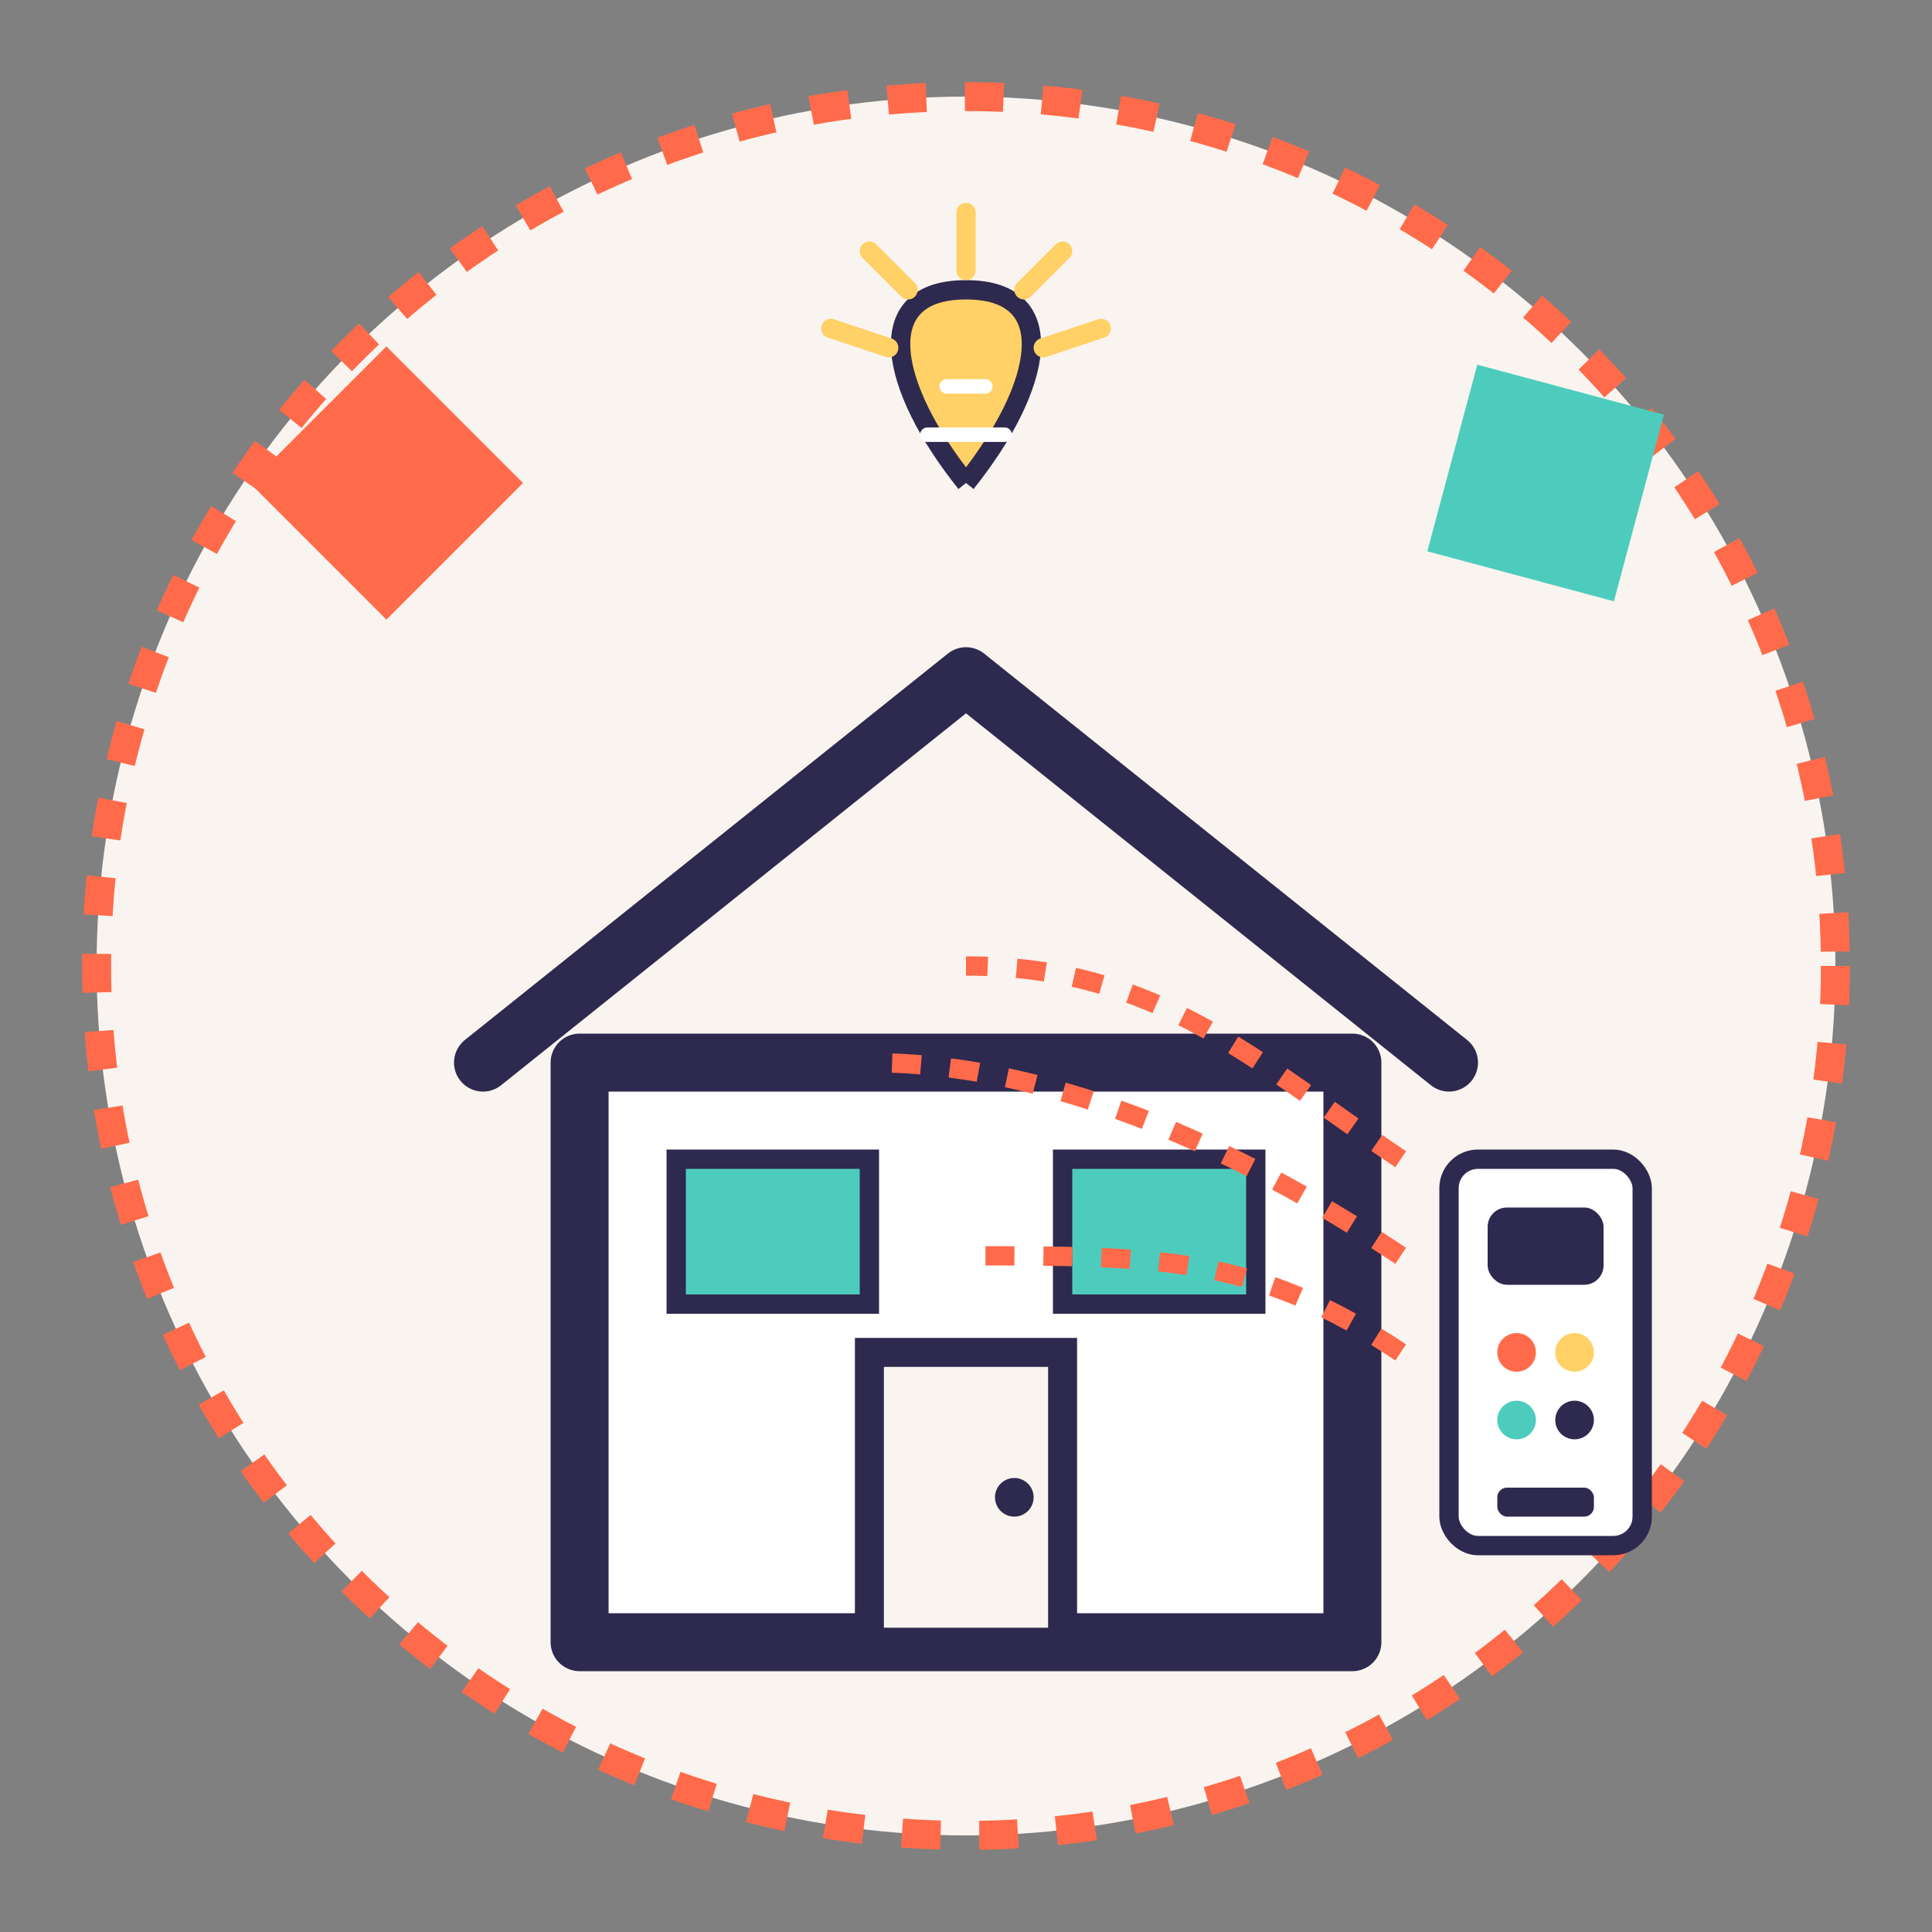 <svg xmlns="http://www.w3.org/2000/svg" viewBox="0 0 200 200" width="200" height="200">
  <rect x="0" y="0" width="200" height="200" fill="#808080" stroke="none"/>
  <!-- Background circle -->
  <circle cx="100" cy="100" r="90" fill="#f9f4ef" stroke="#ff6b4a" stroke-width="3" stroke-dasharray="4,4"/>
  
  <!-- House outline -->
  <path d="M50,110 L100,70 L150,110" fill="none" stroke="#2e294e" stroke-width="6" stroke-linecap="round" stroke-linejoin="round"/>
  <rect x="60" y="110" width="80" height="60" fill="#ffffff" stroke="#2e294e" stroke-width="6" stroke-linejoin="round"/>
  
  <!-- Door -->
  <rect x="90" y="140" width="20" height="30" fill="#f9f4ef" stroke="#2e294e" stroke-width="3"/>
  <circle cx="105" cy="155" r="2" fill="#2e294e"/>
  
  <!-- Window -->
  <rect x="70" y="120" width="20" height="15" fill="#4dccbd" stroke="#2e294e" stroke-width="2"/>
  <rect x="110" y="120" width="20" height="15" fill="#4dccbd" stroke="#2e294e" stroke-width="2"/>
  
  <!-- Remote control/automation elements -->
  <g transform="translate(150, 120)">
    <!-- Remote control -->
    <rect x="0" y="0" width="20" height="40" rx="3" fill="#ffffff" stroke="#2e294e" stroke-width="2"/>
    <rect x="4" y="5" width="12" height="8" rx="2" fill="#2e294e"/>
    <circle cx="7" cy="20" r="2" fill="#ff6b4a"/>
    <circle cx="13" cy="20" r="2" fill="#ffd166"/>
    <circle cx="7" cy="27" r="2" fill="#4dccbd"/>
    <circle cx="13" cy="27" r="2" fill="#2e294e"/>
    <rect x="5" y="34" width="10" height="3" rx="1" fill="#2e294e"/>
  </g>
  
  <!-- Wireless signals to house -->
  <path d="M145,120 C130,110 120,100 100,100" fill="none" stroke="#ff6b4a" stroke-width="2" stroke-dasharray="3,3"/>
  <path d="M145,130 C130,120 110,110 90,110" fill="none" stroke="#ff6b4a" stroke-width="2" stroke-dasharray="3,3"/>
  <path d="M145,140 C130,130 120,130 100,130" fill="none" stroke="#ff6b4a" stroke-width="2" stroke-dasharray="3,3"/>
  
  <!-- Smart bulb above house -->
  <g transform="translate(100, 50)">
    <path d="M0,0 C-8,-10 -10,-20 0,-20 C10,-20 8,-10 0,0" fill="#ffd166" stroke="#2e294e" stroke-width="2"/>
    <path d="M-4,-5 L4,-5" stroke="#ffffff" stroke-width="1.5" stroke-linecap="round"/>
    <path d="M-2,-10 L2,-10" stroke="#ffffff" stroke-width="1.5" stroke-linecap="round"/>
    <!-- Light rays -->
    <path d="M0,-22 L0,-28" stroke="#ffd166" stroke-width="2" stroke-linecap="round"/>
    <path d="M-6,-20 L-10,-24" stroke="#ffd166" stroke-width="2" stroke-linecap="round"/>
    <path d="M6,-20 L10,-24" stroke="#ffd166" stroke-width="2" stroke-linecap="round"/>
    <path d="M-8,-14 L-14,-16" stroke="#ffd166" stroke-width="2" stroke-linecap="round"/>
    <path d="M8,-14 L14,-16" stroke="#ffd166" stroke-width="2" stroke-linecap="round"/>
  </g>
  
  <!-- Retro decorative elements -->
  <rect x="30" y="40" width="20" height="20" fill="#ff6b4a" transform="rotate(45, 40, 50)"/>
  <rect x="150" y="40" width="20" height="20" fill="#4dccbd" transform="rotate(15, 160, 50)"/>
</svg>
